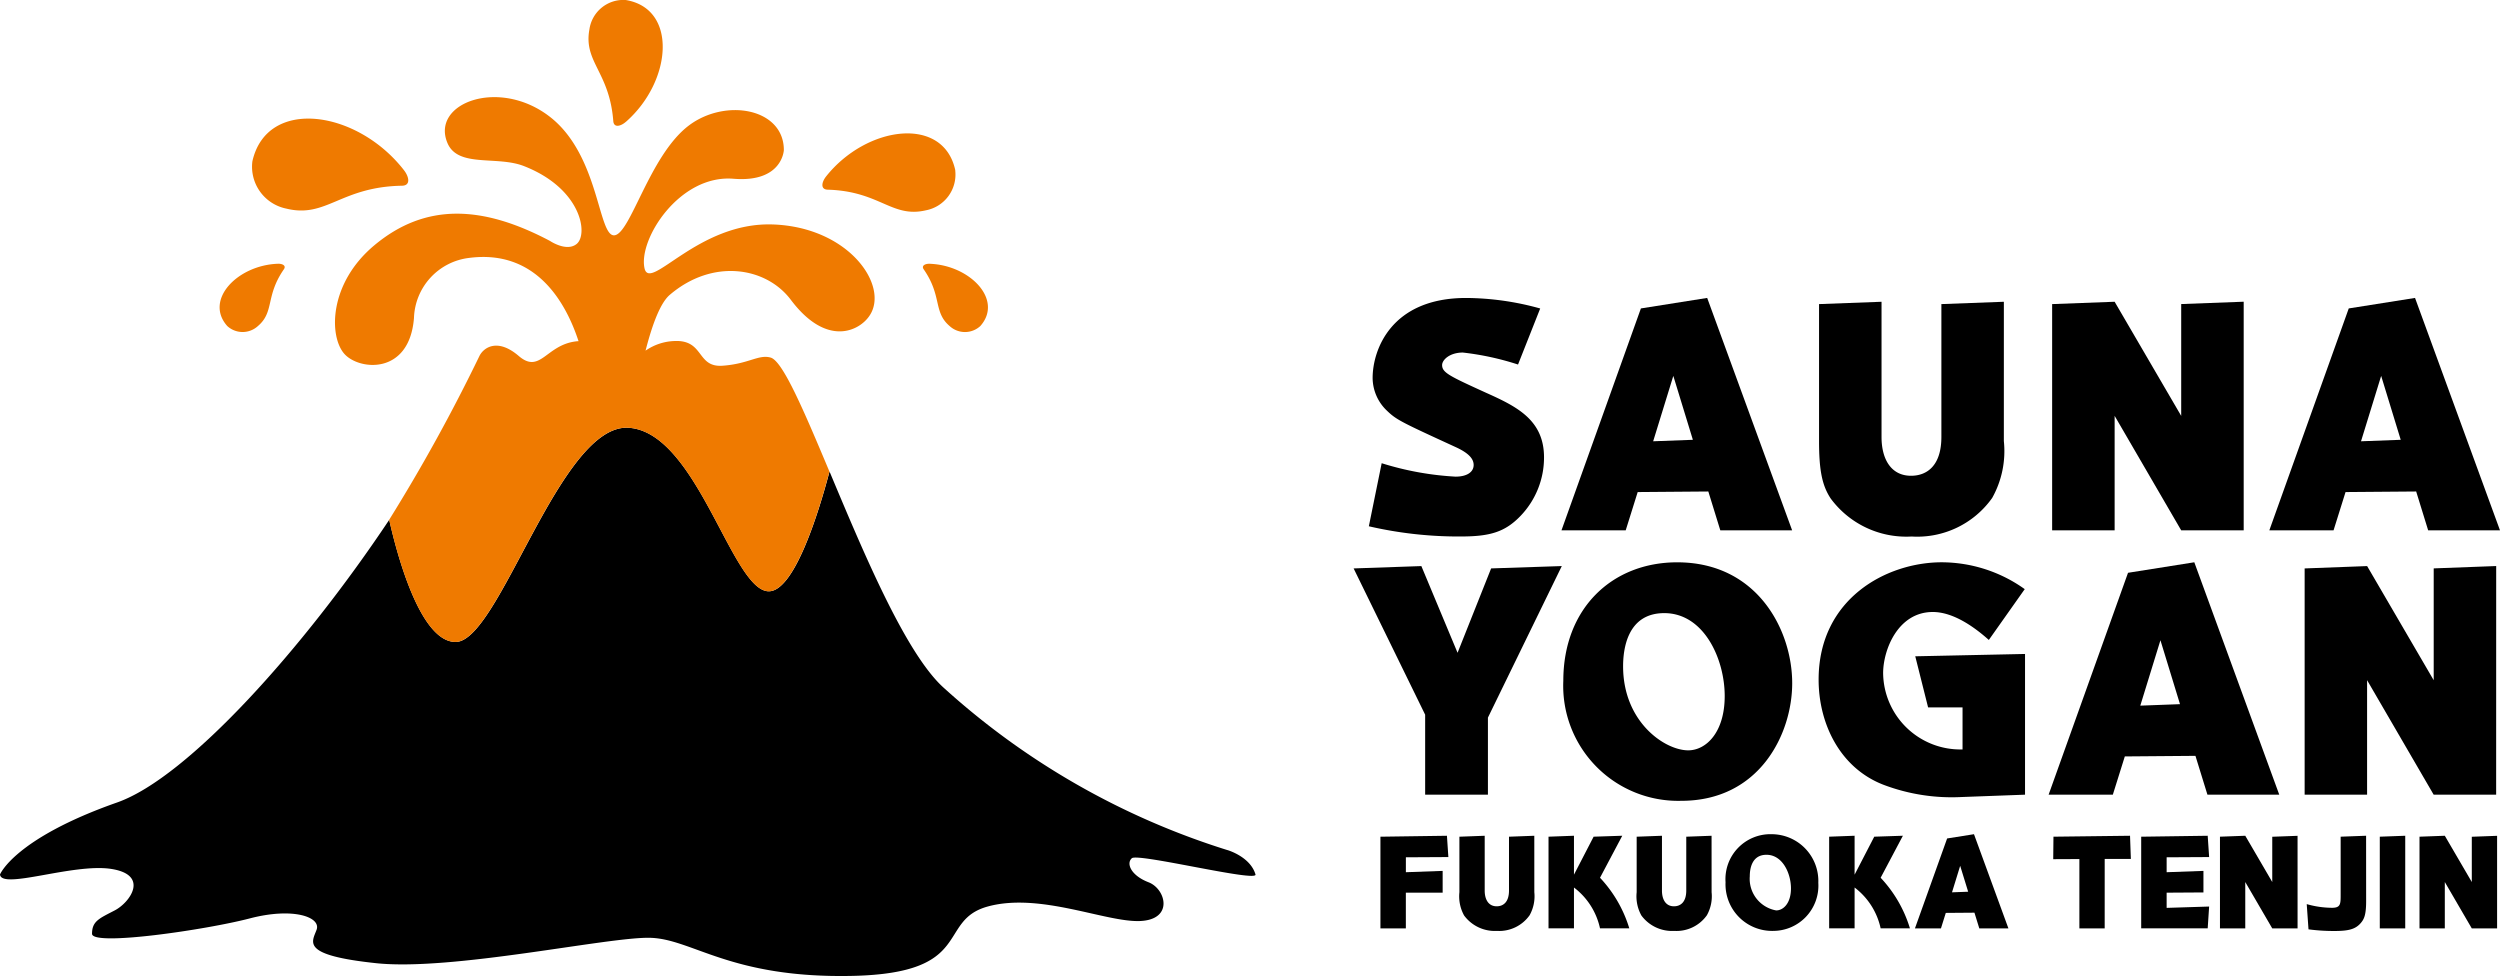 <svg xmlns="http://www.w3.org/2000/svg" xmlns:xlink="http://www.w3.org/1999/xlink" width="187.755" height="73.299" viewBox="0 0 187.755 73.299">
  <defs>
    <clipPath id="clip-path">
      <rect id="長方形_2" data-name="長方形 2" width="187.755" height="73.299" fill="none"/>
    </clipPath>
  </defs>
  <g id="グループ_2" data-name="グループ 2" transform="translate(0 0)">
    <g id="グループ_1" data-name="グループ 1" transform="translate(0 0)" clip-path="url(#clip-path)">
      <path id="パス_1" data-name="パス 1" d="M161.534,37.722a20.841,20.841,0,0,0-4.144-.9c-.987,0-1.557.548-1.557.942,0,.57.57.834,3.311,2.084,2.3,1.031,4.342,2.039,4.342,4.846a6.32,6.32,0,0,1-1.733,4.364c-1.184,1.249-2.324,1.578-4.517,1.578a29.871,29.871,0,0,1-6.906-.767l.964-4.736a22.641,22.641,0,0,0,5.547,1.009c.833,0,1.36-.329,1.36-.877,0-.395-.264-.834-1.294-1.316-4.1-1.885-4.495-2.06-5.219-2.762a3.413,3.413,0,0,1-1.074-2.456c0-2.1,1.381-6.008,7.016-6.008a21.061,21.061,0,0,1,5.569.79Z" transform="translate(-47.527 -10.345)"/>
      <path id="パス_2" data-name="パス 2" d="M177.209,47.3l-.9,2.873h-4.823l5.964-16.664,4.978-.789,6.38,17.453h-5.394l-.9-2.916Zm4.144-3.925-1.469-4.8-1.513,4.911Z" transform="translate(-54.215 -10.345)"/>
      <path id="パス_3" data-name="パス 3" d="M213.651,43.6a7.208,7.208,0,0,1-.877,4.275,6.9,6.9,0,0,1-6.051,2.895,7.057,7.057,0,0,1-6.074-2.851c-.637-.964-.877-2.083-.877-4.319V33.315l4.693-.175V43.292c0,1.71.745,2.916,2.214,2.916,1.228,0,2.281-.789,2.281-2.916V33.315l4.692-.175Z" transform="translate(-63.158 -10.477)"/>
      <path id="パス_4" data-name="パス 4" d="M239.758,50.308h-4.693l-5-8.6v8.6h-4.693V33.315l4.693-.176,5,8.573v-8.4l4.693-.176Z" transform="translate(-71.252 -10.477)"/>
      <path id="パス_5" data-name="パス 5" d="M254.947,47.3l-.9,2.873h-4.823l5.964-16.664,4.978-.789,6.38,17.453h-5.394l-.9-2.916Zm4.144-3.925-1.469-4.8-1.513,4.911Z" transform="translate(-78.792 -10.345)"/>
      <path id="パス_6" data-name="パス 6" d="M158.744,73.548v5.789h-4.714V73.329l-5.372-10.985,5.087-.176,2.719,6.512,2.521-6.337,5.307-.176Z" transform="translate(-46.998 -19.654)"/>
      <path id="パス_7" data-name="パス 7" d="M188.876,70.83c0,3.793-2.433,8.836-8.331,8.836a8.638,8.638,0,0,1-8.859-9.012c0-5.46,3.683-8.9,8.552-8.9,6.03,0,8.638,5.109,8.638,9.078m-12.7-1.272c0,4.188,3.135,6.315,4.89,6.315,1.337,0,2.741-1.338,2.741-4.078,0-2.784-1.557-6.227-4.539-6.227-2.785,0-3.092,2.719-3.092,3.991" transform="translate(-54.278 -19.523)"/>
      <path id="パス_8" data-name="パス 8" d="M212.508,67.585c-1.03-.921-2.631-2.1-4.21-2.1-2.609,0-3.728,2.828-3.728,4.6a5.8,5.8,0,0,0,5.964,5.722V72.65h-2.587l-.964-3.838,8.244-.175V79.205l-4.758.176a14.448,14.448,0,0,1-5.876-.921c-3.289-1.272-4.868-4.626-4.868-7.893,0-6.074,5.086-8.815,9.253-8.815a10.757,10.757,0,0,1,6.226,2.017Z" transform="translate(-63.143 -19.523)"/>
      <path id="パス_9" data-name="パス 9" d="M230.707,76.332l-.9,2.873h-4.823l5.964-16.664,4.978-.79,6.38,17.454h-5.394l-.9-2.916Zm4.144-3.925-1.469-4.8-1.513,4.911Z" transform="translate(-71.129 -19.523)"/>
      <path id="パス_10" data-name="パス 10" d="M267.483,79.337H262.79l-5-8.6v8.6H253.1V62.344l4.693-.176,5,8.573v-8.4l4.693-.176Z" transform="translate(-80.017 -19.654)"/>
      <path id="パス_11" data-name="パス 11" d="M156.273,94.423v1.636h-2.764v2.684H151.6V91.855l4.995-.071.107,1.6-3.191.018v1.12Z" transform="translate(-47.927 -29.017)"/>
      <path id="パス_12" data-name="パス 12" d="M165.9,96.024a2.922,2.922,0,0,1-.356,1.733,2.8,2.8,0,0,1-2.453,1.173,2.864,2.864,0,0,1-2.463-1.156,2.958,2.958,0,0,1-.355-1.751V91.855l1.9-.071V95.9c0,.693.3,1.182.9,1.182.5,0,.925-.321.925-1.182V91.855l1.9-.071Z" transform="translate(-50.669 -29.017)"/>
      <path id="パス_13" data-name="パス 13" d="M173.449,91.854l2.151-.071-1.671,3.155a9.611,9.611,0,0,1,2.2,3.8h-2.2a5.234,5.234,0,0,0-1.956-3.067v3.067h-1.911V91.854l1.911-.071v2.924Z" transform="translate(-53.765 -29.017)"/>
      <path id="パス_14" data-name="パス 14" d="M185.371,96.024a2.922,2.922,0,0,1-.356,1.733,2.8,2.8,0,0,1-2.453,1.173,2.862,2.862,0,0,1-2.463-1.156,2.957,2.957,0,0,1-.356-1.751V91.855l1.9-.071V95.9c0,.693.3,1.182.9,1.182.5,0,.925-.321.925-1.182V91.855l1.9-.071Z" transform="translate(-56.826 -29.017)"/>
      <path id="パス_15" data-name="パス 15" d="M196.472,95.294a3.4,3.4,0,0,1-3.377,3.582,3.5,3.5,0,0,1-3.592-3.653,3.376,3.376,0,0,1,3.466-3.609,3.515,3.515,0,0,1,3.5,3.68m-5.146-.516a2.409,2.409,0,0,0,1.982,2.56c.542,0,1.111-.542,1.111-1.653,0-1.129-.631-2.525-1.84-2.525-1.129,0-1.253,1.1-1.253,1.618" transform="translate(-59.911 -28.964)"/>
      <path id="パス_16" data-name="パス 16" d="M204.269,91.854l2.151-.071-1.671,3.155a9.611,9.611,0,0,1,2.2,3.8h-2.2a5.234,5.234,0,0,0-1.956-3.067v3.067h-1.911V91.854l1.911-.071v2.924Z" transform="translate(-63.509 -29.017)"/>
      <path id="パス_17" data-name="パス 17" d="M212.618,97.525l-.364,1.165H210.3l2.418-6.756,2.017-.32,2.587,7.076h-2.187l-.365-1.182Zm1.68-1.591-.6-1.946-.613,1.991Z" transform="translate(-66.485 -28.964)"/>
      <path id="パス_18" data-name="パス 18" d="M229.353,98.743h-1.9V93.534l-1.965.009.018-1.689,5.751-.07.062,1.742h-1.965Z" transform="translate(-71.287 -29.017)"/>
      <path id="パス_19" data-name="パス 19" d="M239.825,94.423v1.618l-2.764.018V97.2l3.191-.1-.107,1.635h-4.995V91.855l4.995-.071.107,1.6-3.191.018v1.12Z" transform="translate(-74.342 -29.017)"/>
      <path id="パス_20" data-name="パス 20" d="M249.628,98.743h-1.9L245.7,95.259v3.484h-1.9V91.854l1.9-.07,2.027,3.475v-3.4l1.9-.07Z" transform="translate(-77.076 -29.017)"/>
      <path id="パス_21" data-name="パス 21" d="M257.792,96.7c0,1.049-.161,1.351-.4,1.636-.4.462-.9.6-1.974.6a14.166,14.166,0,0,1-1.955-.124l-.133-1.894a7.048,7.048,0,0,0,1.9.276c.648,0,.648-.284.648-1V91.854l1.911-.071Z" transform="translate(-80.09 -29.017)"/>
      <path id="パス_22" data-name="パス 22" d="M263.264,98.743h-1.911V91.854l1.911-.07Z" transform="translate(-82.626 -29.017)"/>
      <path id="パス_23" data-name="パス 23" d="M271.541,98.743h-1.9l-2.027-3.484v3.484h-1.9V91.854l1.9-.07,2.027,3.475v-3.4l1.9-.07Z" transform="translate(-84.004 -29.017)"/>
      <path id="パス_24" data-name="パス 24" d="M92.179,78.693A56.958,56.958,0,0,1,70.8,66.435c-2.837-2.635-5.962-10.118-8.5-16.17-.907,3.436-2.7,8.993-4.558,8.993-2.768,0-5.362-11.935-10.524-12.281s-9.713,16.086-13,16.086c-2.688,0-4.437-6.725-4.985-9.176C22.813,63.522,14.108,73.251,8.794,75.118,1.071,77.832,0,80.526,0,80.526c.114,1.169,5.507-.868,8.368-.416s1.405,2.509.251,3.112-1.707.8-1.707,1.757,8.582-.3,11.845-1.154,5.37-.1,5.019.853-1.2,1.907,4.467,2.509,17.315-1.957,20.527-1.907,6.023,3.062,15.257,2.861,6.274-4.166,10.188-5.22,8.833,1.2,11.393,1.1,1.957-2.409.652-2.91-1.706-1.405-1.255-1.807,9.461,1.824,9.285,1.219c-.391-1.342-2.112-1.833-2.112-1.833" transform="translate(0 -14.85)"/>
      <path id="パス_25" data-name="パス 25" d="M39.092,16.9c-3.516-4.526-10.293-5.511-11.384-.662a3.21,3.21,0,0,0,2.547,3.547c3.011.743,4.067-1.639,8.694-1.718.651-.011.543-.652.143-1.167" transform="translate(-8.754 -4.119)" fill="#ef7a00"/>
      <path id="パス_26" data-name="パス 26" d="M28.485,28.966c-3.024.111-5.535,2.713-3.793,4.675a1.7,1.7,0,0,0,2.306,0c1.247-1.062.551-2.249,1.944-4.256.2-.282-.112-.434-.456-.421" transform="translate(-7.625 -9.157)" fill="#ef7a00"/>
      <path id="パス_27" data-name="パス 27" d="M101.874,28.966c-.344-.013-.652.139-.456.421,1.393,2.007.7,3.194,1.944,4.256a1.7,1.7,0,0,0,2.306,0c1.742-1.962-.769-4.563-3.793-4.675" transform="translate(-32.044 -9.157)" fill="#ef7a00"/>
      <path id="パス_28" data-name="パス 28" d="M100.3,17.425c-.881-4.138-6.659-3.367-9.7.451-.345.434-.444.979.111,1,3.938.113,4.812,2.151,7.383,1.549a2.733,2.733,0,0,0,2.2-2.995" transform="translate(-28.554 -4.631)" fill="#ef7a00"/>
      <path id="パス_29" data-name="パス 29" d="M67.44,9.151C70.9,6.119,71.358.644,67.422,0A2.575,2.575,0,0,0,64.7,2.214c-.45,2.447,1.509,3.178,1.794,6.879.04.522.549.4.942.059" transform="translate(-20.435 0)" fill="#ef7a00"/>
      <path id="パス_30" data-name="パス 30" d="M69.677,20.23c-5.65-.2-9.249,5.119-9.642,3.282-.466-2.174,2.623-7.046,6.683-6.715,3.681.3,3.783-2.154,3.783-2.154,0-3.148-4.409-3.927-7.158-1.827-2.944,2.25-4.366,8.157-5.58,8.229s-1.119-5.952-4.771-8.852c-3.817-3.031-9.018-1.1-7.758,1.913.786,1.881,3.708.943,5.742,1.737,4.327,1.688,4.858,5.123,3.962,5.852-.757.614-2-.228-2-.228-5.013-2.653-9.316-2.917-13.2.334-3.41,2.853-3.407,6.806-2.255,8.134,1.089,1.255,4.892,1.639,5.239-2.672a4.7,4.7,0,0,1,4.128-4.52c5.16-.676,7.343,3.541,8.232,6.255-.059,0-.112,0-.176.01-2.266.261-2.7,2.484-4.314,1.1s-2.649-.618-2.954,0A132.041,132.041,0,0,1,40.858,42.41c.548,2.451,2.3,9.175,4.985,9.175,3.286,0,7.838-16.432,13-16.086S66.6,47.78,69.366,47.78c1.854,0,3.65-5.557,4.558-8.993-1.945-4.634-3.509-8.309-4.418-8.561s-1.656.479-3.617.613-1.351-1.964-3.617-1.855a4.034,4.034,0,0,0-2.158.723c.373-1.444.985-3.48,1.822-4.193,3.233-2.757,7.237-2.087,9.087.372,2.715,3.609,5.183,2.322,5.921,1.181,1.48-2.22-1.533-6.635-7.267-6.838" transform="translate(-11.632 -3.372)" fill="#ef7a00"/>
    </g>
  </g>
</svg>
